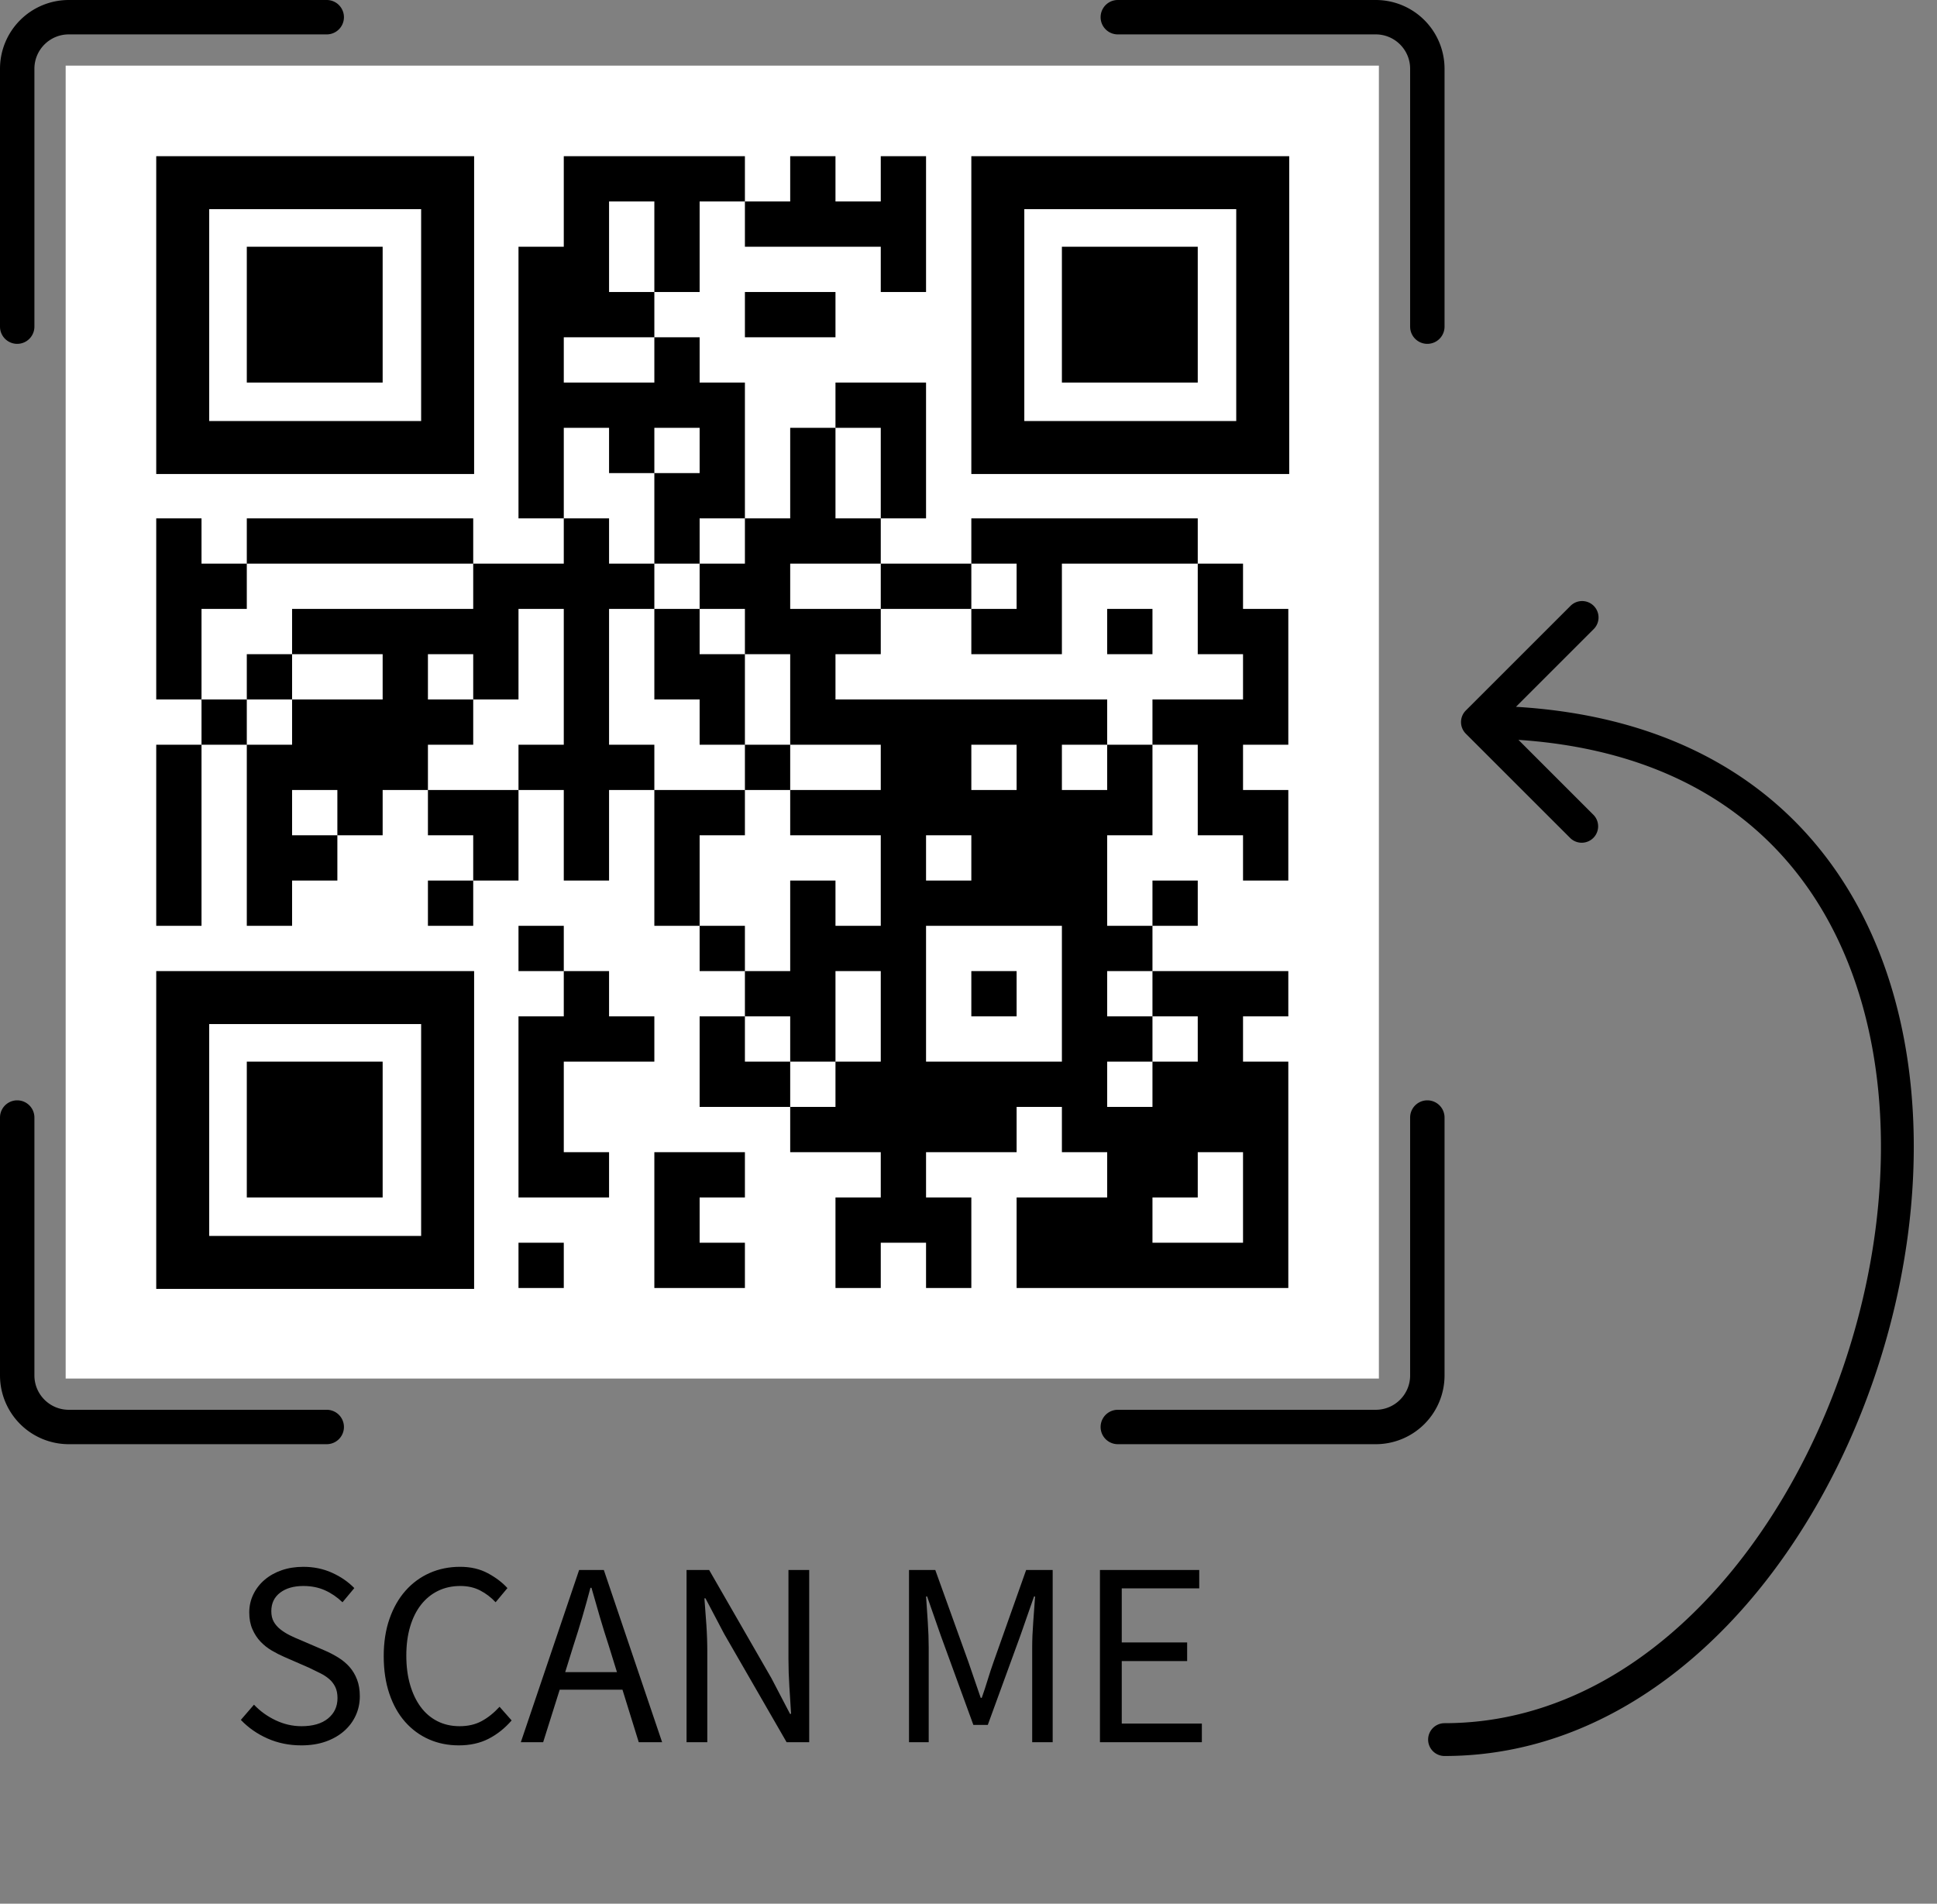 <?xml version="1.0" encoding="UTF-8"?> <svg xmlns="http://www.w3.org/2000/svg" viewBox="0 0 59 58" width="1024" height="1006.64"><rect x="0" y="0" width="59" height="58" fill="#808080" stroke="none"/><defs><svg xmlns="http://www.w3.org/2000/svg" shape-rendering="geometricPrecision" class="qrcode" viewBox="0 0 29 29" id="qrcode"><rect fill="#FFFFFF" width="100%" height="100%"></rect><path class="modules" fill="#000000" d="M11 2 m0 0h1v1h-1z M12 2 m0 0h1v1h-1z M13 2 m0 0h1v1h-1z M14 2 m0 0h1v1h-1z M16 2 m0 0h1v1h-1z M18 2 m0 0h1v1h-1z M11 3 m0 0h1v1h-1z M13 3 m0 0h1v1h-1z M15 3 m0 0h1v1h-1z M16 3 m0 0h1v1h-1z M17 3 m0 0h1v1h-1z M18 3 m0 0h1v1h-1z M10 4 m0 0h1v1h-1z M11 4 m0 0h1v1h-1z M13 4 m0 0h1v1h-1z M18 4 m0 0h1v1h-1z M10 5 m0 0h1v1h-1z M11 5 m0 0h1v1h-1z M12 5 m0 0h1v1h-1z M15 5 m0 0h1v1h-1z M16 5 m0 0h1v1h-1z M10 6 m0 0h1v1h-1z M13 6 m0 0h1v1h-1z M10 7 m0 0h1v1h-1z M11 7 m0 0h1v1h-1z M12 7 m0 0h1v1h-1z M13 7 m0 0h1v1h-1z M14 7 m0 0h1v1h-1z M17 7 m0 0h1v1h-1z M18 7 m0 0h1v1h-1z M10 8 m0 0h1v1h-1z M12 8 m0 0h1v1h-1z M14 8 m0 0h1v1h-1z M16 8 m0 0h1v1h-1z M18 8 m0 0h1v1h-1z M10 9 m0 0h1v1h-1z M13 9 m0 0h1v1h-1z M14 9 m0 0h1v1h-1z M16 9 m0 0h1v1h-1z M18 9 m0 0h1v1h-1z M2 10 m0 0h1v1h-1z M4 10 m0 0h1v1h-1z M5 10 m0 0h1v1h-1z M6 10 m0 0h1v1h-1z M7 10 m0 0h1v1h-1z M8 10 m0 0h1v1h-1z M11 10 m0 0h1v1h-1z M13 10 m0 0h1v1h-1z M15 10 m0 0h1v1h-1z M16 10 m0 0h1v1h-1z M17 10 m0 0h1v1h-1z M20 10 m0 0h1v1h-1z M21 10 m0 0h1v1h-1z M22 10 m0 0h1v1h-1z M23 10 m0 0h1v1h-1z M24 10 m0 0h1v1h-1z M2 11 m0 0h1v1h-1z M3 11 m0 0h1v1h-1z M9 11 m0 0h1v1h-1z M10 11 m0 0h1v1h-1z M11 11 m0 0h1v1h-1z M12 11 m0 0h1v1h-1z M14 11 m0 0h1v1h-1z M15 11 m0 0h1v1h-1z M18 11 m0 0h1v1h-1z M19 11 m0 0h1v1h-1z M21 11 m0 0h1v1h-1z M25 11 m0 0h1v1h-1z M2 12 m0 0h1v1h-1z M5 12 m0 0h1v1h-1z M6 12 m0 0h1v1h-1z M7 12 m0 0h1v1h-1z M8 12 m0 0h1v1h-1z M9 12 m0 0h1v1h-1z M11 12 m0 0h1v1h-1z M13 12 m0 0h1v1h-1z M15 12 m0 0h1v1h-1z M16 12 m0 0h1v1h-1z M17 12 m0 0h1v1h-1z M20 12 m0 0h1v1h-1z M21 12 m0 0h1v1h-1z M23 12 m0 0h1v1h-1z M25 12 m0 0h1v1h-1z M26 12 m0 0h1v1h-1z M2 13 m0 0h1v1h-1z M4 13 m0 0h1v1h-1z M7 13 m0 0h1v1h-1z M9 13 m0 0h1v1h-1z M11 13 m0 0h1v1h-1z M13 13 m0 0h1v1h-1z M14 13 m0 0h1v1h-1z M16 13 m0 0h1v1h-1z M26 13 m0 0h1v1h-1z M3 14 m0 0h1v1h-1z M5 14 m0 0h1v1h-1z M6 14 m0 0h1v1h-1z M7 14 m0 0h1v1h-1z M8 14 m0 0h1v1h-1z M11 14 m0 0h1v1h-1z M14 14 m0 0h1v1h-1z M16 14 m0 0h1v1h-1z M17 14 m0 0h1v1h-1z M18 14 m0 0h1v1h-1z M19 14 m0 0h1v1h-1z M20 14 m0 0h1v1h-1z M21 14 m0 0h1v1h-1z M22 14 m0 0h1v1h-1z M24 14 m0 0h1v1h-1z M25 14 m0 0h1v1h-1z M26 14 m0 0h1v1h-1z M2 15 m0 0h1v1h-1z M4 15 m0 0h1v1h-1z M5 15 m0 0h1v1h-1z M6 15 m0 0h1v1h-1z M7 15 m0 0h1v1h-1z M10 15 m0 0h1v1h-1z M11 15 m0 0h1v1h-1z M12 15 m0 0h1v1h-1z M15 15 m0 0h1v1h-1z M18 15 m0 0h1v1h-1z M19 15 m0 0h1v1h-1z M21 15 m0 0h1v1h-1z M23 15 m0 0h1v1h-1z M25 15 m0 0h1v1h-1z M2 16 m0 0h1v1h-1z M4 16 m0 0h1v1h-1z M6 16 m0 0h1v1h-1z M8 16 m0 0h1v1h-1z M9 16 m0 0h1v1h-1z M11 16 m0 0h1v1h-1z M13 16 m0 0h1v1h-1z M14 16 m0 0h1v1h-1z M16 16 m0 0h1v1h-1z M17 16 m0 0h1v1h-1z M18 16 m0 0h1v1h-1z M19 16 m0 0h1v1h-1z M20 16 m0 0h1v1h-1z M21 16 m0 0h1v1h-1z M22 16 m0 0h1v1h-1z M23 16 m0 0h1v1h-1z M25 16 m0 0h1v1h-1z M26 16 m0 0h1v1h-1z M2 17 m0 0h1v1h-1z M4 17 m0 0h1v1h-1z M5 17 m0 0h1v1h-1z M9 17 m0 0h1v1h-1z M11 17 m0 0h1v1h-1z M13 17 m0 0h1v1h-1z M18 17 m0 0h1v1h-1z M20 17 m0 0h1v1h-1z M21 17 m0 0h1v1h-1z M22 17 m0 0h1v1h-1z M26 17 m0 0h1v1h-1z M2 18 m0 0h1v1h-1z M4 18 m0 0h1v1h-1z M8 18 m0 0h1v1h-1z M13 18 m0 0h1v1h-1z M16 18 m0 0h1v1h-1z M18 18 m0 0h1v1h-1z M19 18 m0 0h1v1h-1z M20 18 m0 0h1v1h-1z M21 18 m0 0h1v1h-1z M22 18 m0 0h1v1h-1z M24 18 m0 0h1v1h-1z M10 19 m0 0h1v1h-1z M14 19 m0 0h1v1h-1z M16 19 m0 0h1v1h-1z M17 19 m0 0h1v1h-1z M18 19 m0 0h1v1h-1z M22 19 m0 0h1v1h-1z M23 19 m0 0h1v1h-1z M11 20 m0 0h1v1h-1z M15 20 m0 0h1v1h-1z M16 20 m0 0h1v1h-1z M18 20 m0 0h1v1h-1z M20 20 m0 0h1v1h-1z M22 20 m0 0h1v1h-1z M24 20 m0 0h1v1h-1z M25 20 m0 0h1v1h-1z M26 20 m0 0h1v1h-1z M10 21 m0 0h1v1h-1z M11 21 m0 0h1v1h-1z M12 21 m0 0h1v1h-1z M14 21 m0 0h1v1h-1z M16 21 m0 0h1v1h-1z M18 21 m0 0h1v1h-1z M22 21 m0 0h1v1h-1z M23 21 m0 0h1v1h-1z M25 21 m0 0h1v1h-1z M10 22 m0 0h1v1h-1z M14 22 m0 0h1v1h-1z M15 22 m0 0h1v1h-1z M17 22 m0 0h1v1h-1z M18 22 m0 0h1v1h-1z M19 22 m0 0h1v1h-1z M20 22 m0 0h1v1h-1z M21 22 m0 0h1v1h-1z M22 22 m0 0h1v1h-1z M24 22 m0 0h1v1h-1z M25 22 m0 0h1v1h-1z M26 22 m0 0h1v1h-1z M10 23 m0 0h1v1h-1z M16 23 m0 0h1v1h-1z M17 23 m0 0h1v1h-1z M18 23 m0 0h1v1h-1z M19 23 m0 0h1v1h-1z M20 23 m0 0h1v1h-1z M22 23 m0 0h1v1h-1z M23 23 m0 0h1v1h-1z M24 23 m0 0h1v1h-1z M25 23 m0 0h1v1h-1z M26 23 m0 0h1v1h-1z M10 24 m0 0h1v1h-1z M11 24 m0 0h1v1h-1z M13 24 m0 0h1v1h-1z M14 24 m0 0h1v1h-1z M18 24 m0 0h1v1h-1z M23 24 m0 0h1v1h-1z M24 24 m0 0h1v1h-1z M26 24 m0 0h1v1h-1z M13 25 m0 0h1v1h-1z M17 25 m0 0h1v1h-1z M18 25 m0 0h1v1h-1z M19 25 m0 0h1v1h-1z M21 25 m0 0h1v1h-1z M22 25 m0 0h1v1h-1z M23 25 m0 0h1v1h-1z M26 25 m0 0h1v1h-1z M10 26 m0 0h1v1h-1z M13 26 m0 0h1v1h-1z M14 26 m0 0h1v1h-1z M17 26 m0 0h1v1h-1z M19 26 m0 0h1v1h-1z M21 26 m0 0h1v1h-1z M22 26 m0 0h1v1h-1z M23 26 m0 0h1v1h-1z M24 26 m0 0h1v1h-1z M25 26 m0 0h1v1h-1z M26 26 m0 0h1v1h-1z"></path><path class="outer" fill="#000000" d="M2 2 m0 0h7.02v7.02h-7.02zm1.17 1.17v4.68h4.68v-4.68z"></path><path class="inner" fill="#000000" d="M2 2 m2 2h3v3h-3z"></path><path class="outer" fill="#000000" d="M2 20 m0 0h7.02v7.02h-7.02zm1.17 1.17v4.68h4.68v-4.68z"></path><path class="inner" fill="#000000" d="M2 20 m2 2h3v3h-3z"></path><path class="outer" fill="#000000" d="M20 2 m0 0h7.02v7.02h-7.02zm1.17 1.17v4.68h4.68v-4.68z"></path><path class="inner" fill="#000000" d="M20 2 m2 2h3v3h-3z"></path></svg><g id="text" transform="translate(0 0.08) scale(0.8)" fill="#000000"><path d="M2.72,10.12q-0.69,0-1.28-0.26t-1.02-0.71l0.5-0.58q0.35,0.37,0.825,0.595t0.985,0.225q0.65,0,1.01-0.295t0.36-0.775q0-0.25-0.085-0.425t-0.23-0.3t-0.345-0.225t-0.43-0.21l-0.94-0.41q-0.23-0.1-0.47-0.24t-0.43-0.34t-0.31-0.475t-0.12-0.635q0-0.37,0.155-0.69t0.43-0.555t0.65-0.365t0.825-0.13q0.59,0,1.09,0.225t0.85,0.585l-0.45,0.54q-0.3-0.29-0.665-0.455t-0.825-0.165q-0.55,0-0.885,0.255t-0.335,0.705q0,0.24,0.095,0.405t0.255,0.29t0.35,0.22t0.39,0.175l0.93,0.4q0.28,0.12,0.53,0.275t0.43,0.36t0.285,0.48t0.105,0.635q0,0.39-0.155,0.73t-0.445,0.595t-0.7,0.4t-0.93,0.145z M8.72,10.12q-0.62,0-1.14-0.23t-0.905-0.665t-0.6-1.07t-0.215-1.435q0-0.79,0.22-1.42t0.61-1.07t0.92-0.675t1.16-0.235q0.6,0,1.055,0.245t0.745,0.565l-0.45,0.54q-0.26-0.28-0.59-0.45t-0.75-0.17q-0.47,0-0.85,0.185t-0.65,0.53t-0.415,0.835t-0.145,1.1q0,0.62,0.145,1.115t0.405,0.845t0.635,0.54t0.845,0.19q0.48,0,0.84-0.195t0.68-0.545l0.46,0.52q-0.39,0.45-0.88,0.7t-1.13,0.25z M13.08,6.33l-0.31,1l1.97,0l-0.31-1q-0.18-0.55-0.34-1.095t-0.32-1.115l-0.04,0q-0.15,0.57-0.31,1.115t-0.34,1.095z M11.08,10l2.22-6.56l0.94,0l2.22,6.56l-0.89,0l-0.62-2l-2.39,0l-0.63,2l-0.85,0z M17.39,10l0-6.56l0.86,0l2.37,4.12l0.71,1.36l0.04,0q-0.03-0.5-0.065-1.035t-0.035-1.055l0-3.39l0.79,0l0,6.56l-0.86,0l-2.38-4.13l-0.71-1.35l-0.04,0q0.04,0.5,0.075,1.015t0.035,1.035l0,3.43l-0.79,0z M25.86,10l0-6.56l1,0l1.26,3.5q0.12,0.34,0.235,0.685t0.235,0.685l0.04,0q0.12-0.34,0.225-0.685t0.225-0.685l1.24-3.5l1.01,0l0,6.56l-0.78,0l0-3.61q0-0.44,0.04-0.97t0.07-0.97l-0.04,0l-0.52,1.49l-1.24,3.4l-0.55,0l-1.24-3.4l-0.52-1.49l-0.04,0q0.03,0.44,0.065,0.97t0.035,0.97l0,3.61l-0.75,0z M33.13,10l0-6.56l3.78,0l0,0.7l-2.95,0l0,2.06l2.49,0l0,0.71l-2.49,0l0,2.38l3.05,0l0,0.71l-3.88,0z"></path></g></defs><path d="M2.095 0A2.095 2.095 0 0 0 0 2.095v7.857a.524.524 0 1 0 1.048 0V2.095c0-.578.469-1.047 1.047-1.047h7.857a.524.524 0 1 0 0-1.048H2.095ZM0 41.905v-7.857a.524.524 0 1 1 1.048 0v7.857c0 .578.469 1.047 1.047 1.047h7.857a.524.524 0 1 1 0 1.048H2.095A2.095 2.095 0 0 1 0 41.905Zm34.048 1.047a.524.524 0 1 0 0 1.048h7.857A2.095 2.095 0 0 0 44 41.905v-7.857a.524.524 0 1 0-1.048 0v7.857c0 .578-.469 1.047-1.047 1.047h-7.857Zm8.904-33a.524.524 0 1 0 1.048 0V2.095A2.095 2.095 0 0 0 41.905 0h-7.857a.524.524 0 1 0 0 1.048h7.857c.578 0 1.047.469 1.047 1.047v7.857ZM44 53.5a.5.5 0 0 1 0-1v1Zm.649-31.146a.5.5 0 0 1 0-.708l3.182-3.181a.5.5 0 1 1 .707.707L45.71 22l2.828 2.828a.5.5 0 0 1-.707.707l-3.182-3.181ZM44 52.5c3.433 0 6.458-1.833 8.769-4.66 2.31-2.828 3.87-6.614 4.36-10.404.49-3.794-.1-7.534-2.009-10.309-1.893-2.752-5.133-4.627-10.118-4.627v-1c5.265 0 8.836 2 10.942 5.06 2.09 3.038 2.687 7.048 2.177 11.004-.512 3.96-2.14 7.924-4.578 10.909C51.103 51.458 47.816 53.5 44 53.5v-1Z" fill="#000000"></path><use x="2" y="2" width="40" height="40" href="#qrcode"></use><use x="7" y="45" width="30" height="12" href="#text"></use></svg> 